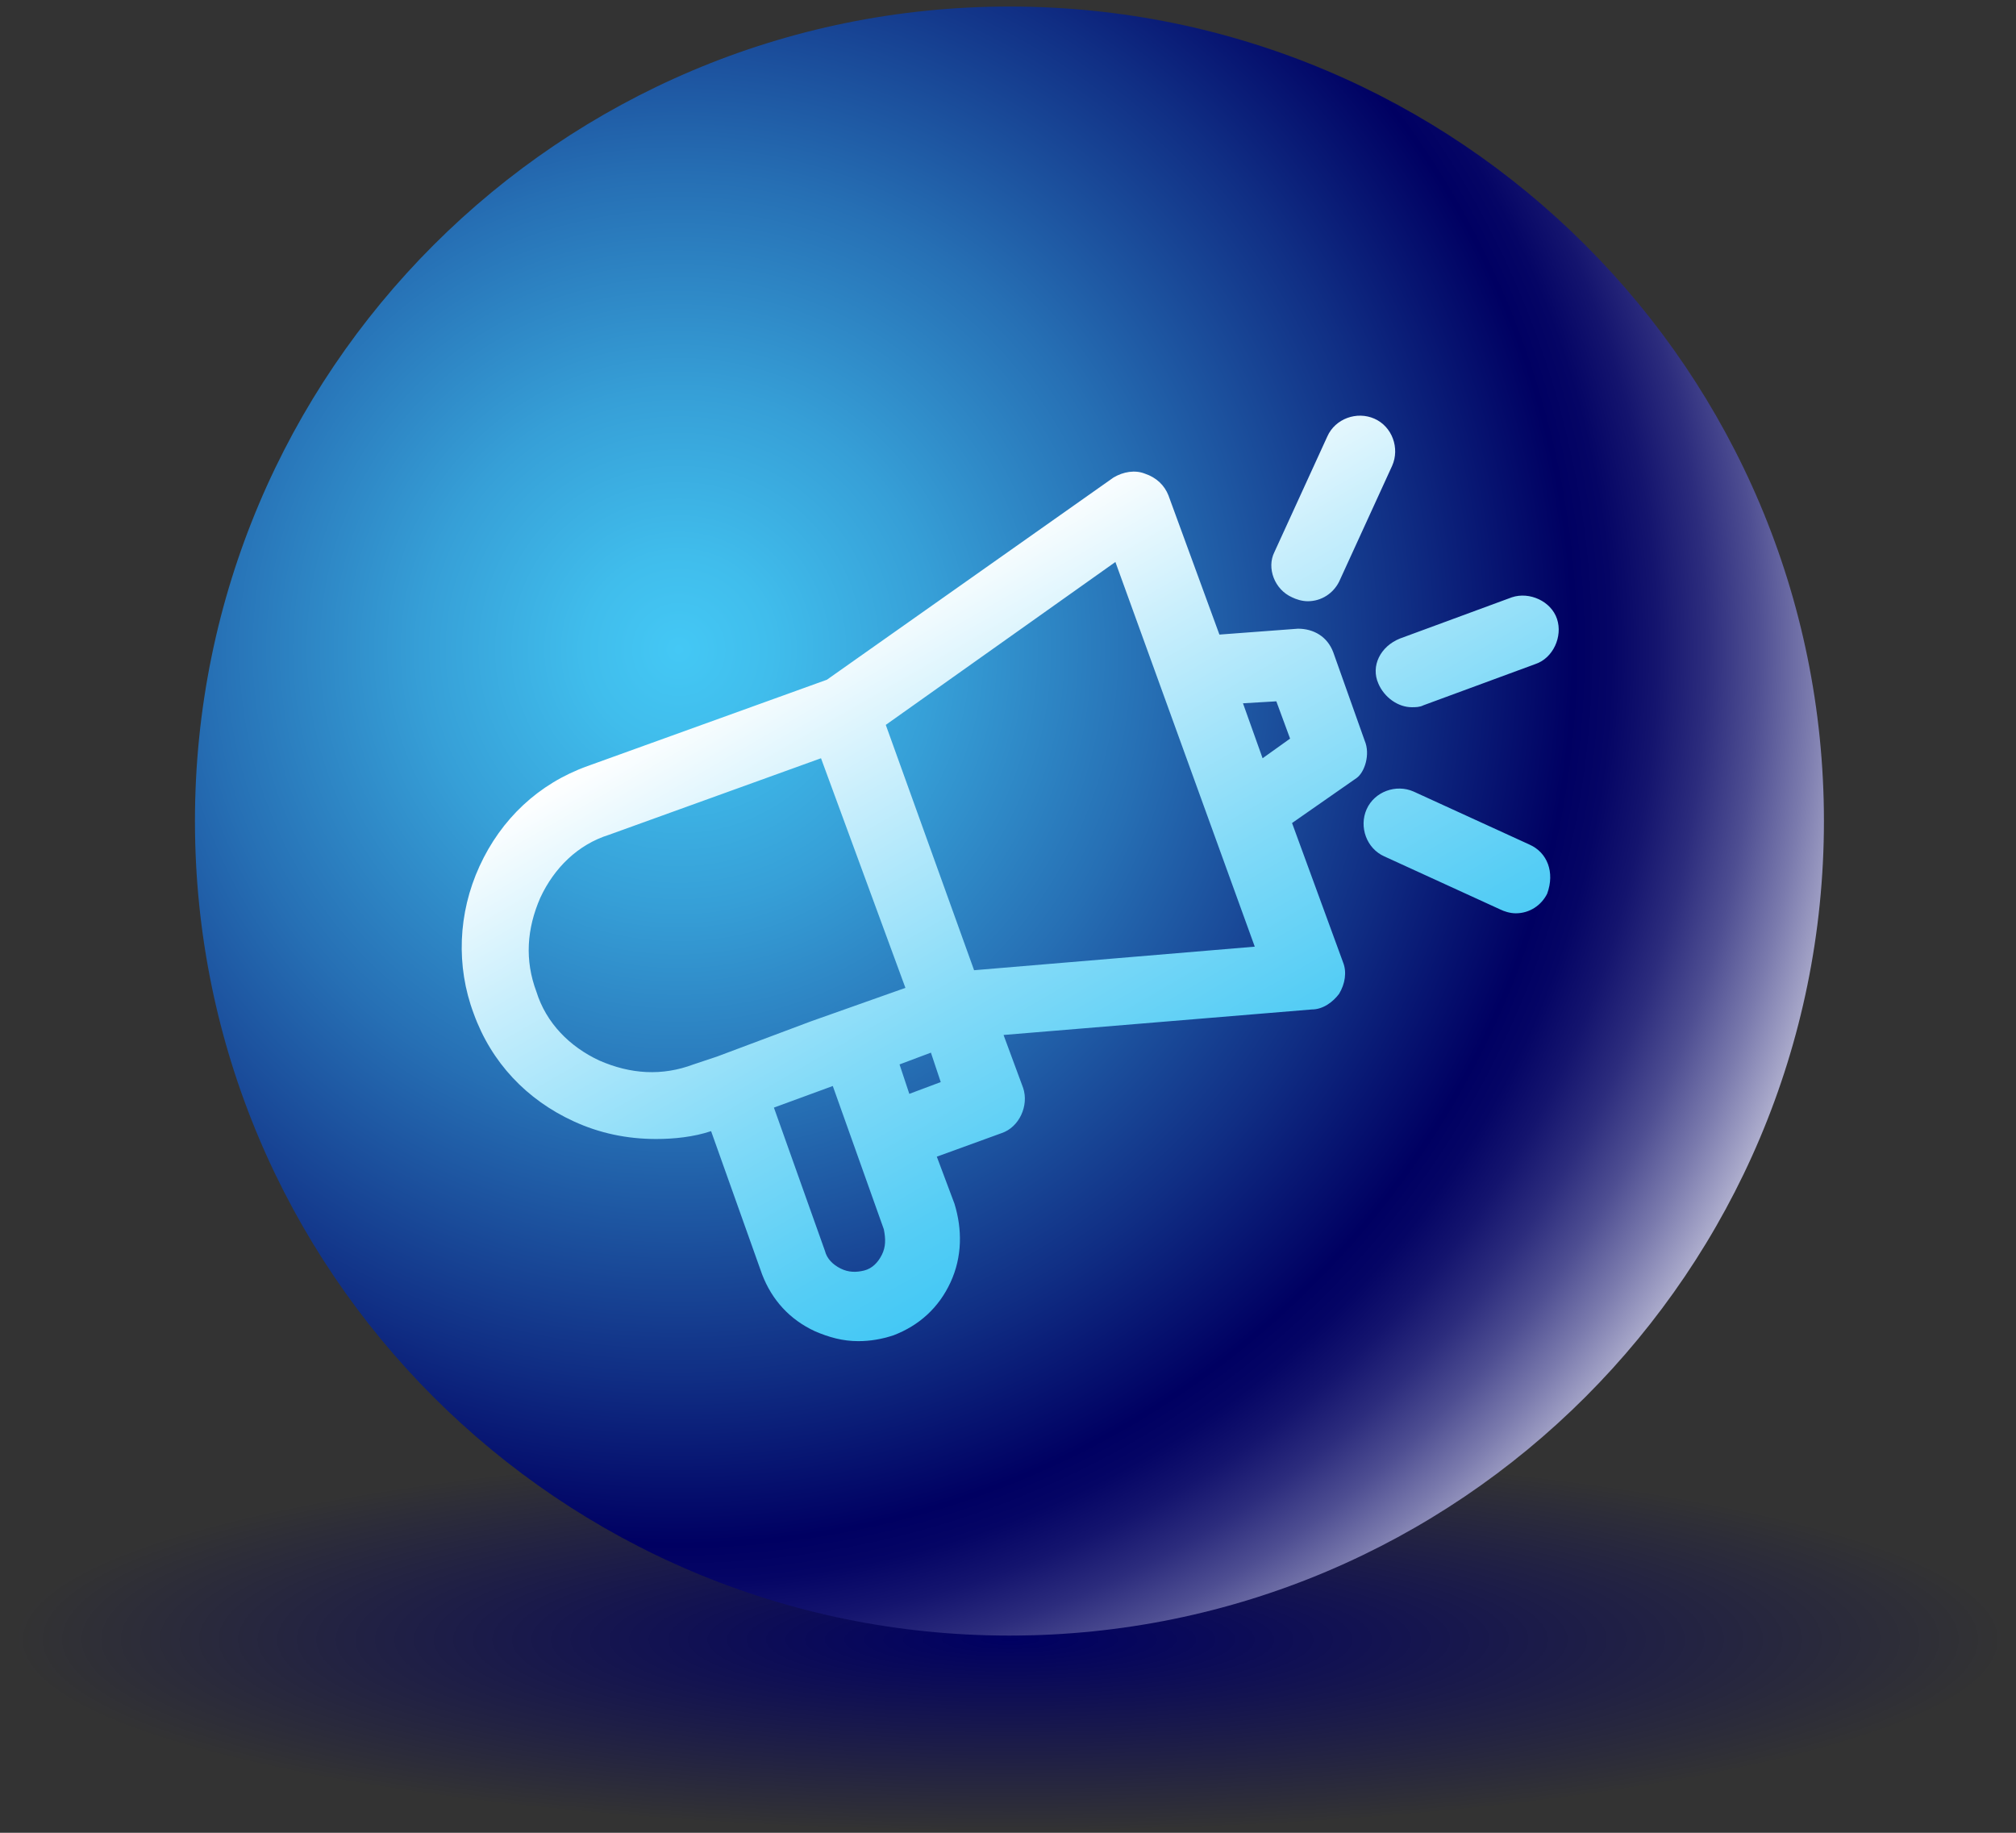 <svg width="77" height="70" viewBox="0 0 77 70" fill="none" xmlns="http://www.w3.org/2000/svg">
<rect x="0" y="0" width="77" height="70" fill="#333333" stroke="none"/>
<path d="M38.554 69.889C59.461 69.889 76.41 66.6 76.41 62.542C76.41 58.485 59.461 55.196 38.554 55.196C17.648 55.196 0.699 58.485 0.699 62.542C0.699 66.6 17.648 69.889 38.554 69.889Z" fill="url(#paint0_radial_91_8116)"/>
<path d="M38.555 62.468C55.736 62.468 69.664 48.54 69.664 31.359C69.664 14.178 55.736 0.25 38.555 0.25C21.374 0.25 7.446 14.178 7.446 31.359C7.446 48.54 21.374 62.468 38.555 62.468Z" fill="url(#paint1_radial_91_8116)"/>
<path d="M52.647 26.111C52.872 26.636 53.397 27.011 53.922 27.011C54.071 27.011 54.221 27.011 54.371 26.936L58.644 25.362C59.319 25.137 59.694 24.312 59.469 23.638C59.244 22.963 58.419 22.588 57.745 22.813L53.472 24.387C52.722 24.687 52.347 25.437 52.647 26.111ZM49.349 22.813C49.499 22.888 49.724 22.963 49.949 22.963C50.473 22.963 50.923 22.663 51.148 22.213L53.172 17.791C53.472 17.116 53.172 16.291 52.497 15.992C51.822 15.692 50.998 15.992 50.698 16.666L48.674 21.089C48.374 21.689 48.674 22.513 49.349 22.813ZM58.419 32.258L53.996 30.234C53.322 29.934 52.497 30.234 52.197 30.909C51.898 31.584 52.197 32.408 52.872 32.708L57.295 34.732C57.445 34.807 57.67 34.882 57.894 34.882C58.419 34.882 58.869 34.582 59.094 34.132C59.394 33.307 59.094 32.558 58.419 32.258ZM52.122 28.285L50.923 24.912C50.698 24.312 50.173 24.012 49.574 24.012L46.575 24.237L44.626 18.915C44.476 18.54 44.177 18.24 43.727 18.09C43.352 17.941 42.902 18.015 42.527 18.24L31.583 25.961L22.438 29.26C20.564 29.934 19.14 31.284 18.315 33.083C17.49 34.882 17.416 36.906 18.09 38.705C18.765 40.579 20.114 42.003 21.913 42.828C22.888 43.277 23.937 43.502 25.061 43.502C25.736 43.502 26.486 43.427 27.16 43.202L29.109 48.675C29.484 49.649 30.159 50.399 31.133 50.848C31.658 51.073 32.183 51.223 32.782 51.223C33.232 51.223 33.682 51.148 34.132 50.998C35.106 50.623 35.856 49.949 36.306 48.974C36.755 48 36.755 46.95 36.456 45.976L35.781 44.177L38.255 43.278C38.929 43.053 39.304 42.228 39.079 41.553L38.33 39.529L50.099 38.555C50.548 38.555 50.923 38.255 51.148 37.955C51.373 37.58 51.448 37.13 51.298 36.756L49.349 31.434L51.823 29.709C52.123 29.485 52.347 28.81 52.122 28.285ZM33.682 47.925C33.532 48.225 33.307 48.45 33.007 48.525C32.708 48.6 32.408 48.6 32.108 48.45C31.808 48.3 31.583 48.075 31.508 47.775L29.559 42.303L31.808 41.478L33.757 46.95C33.832 47.325 33.832 47.625 33.682 47.925ZM30.983 39.005L27.385 40.354L26.486 40.654C25.286 41.104 24.087 41.029 22.888 40.504C21.763 39.979 20.864 39.08 20.489 37.88C20.039 36.681 20.114 35.481 20.639 34.282C21.163 33.158 22.063 32.258 23.262 31.883L31.358 28.96L34.582 37.73L30.983 39.005ZM34.731 41.778L34.357 40.654L35.556 40.204L35.931 41.328L34.731 41.778ZM37.205 37.056L33.832 27.686L42.602 21.464L47.925 36.156L37.205 37.056ZM48.224 28.96L47.475 26.861L48.749 26.786L49.274 28.21L48.224 28.96Z" fill="url(#paint2_linear_91_8116)"/>
<defs>
<radialGradient id="paint0_radial_91_8116" cx="0" cy="0" r="1" gradientUnits="userSpaceOnUse" gradientTransform="translate(38.59 62.62) rotate(180) scale(37.888 7.366)">
<stop offset="4.12846e-09" stop-color="#000062"/>
<stop offset="0.064" stop-color="#000062" stop-opacity="0.936"/>
<stop offset="1" stop-color="#000062" stop-opacity="0"/>
</radialGradient>
<radialGradient id="paint1_radial_91_8116" cx="0" cy="0" r="1" gradientUnits="userSpaceOnUse" gradientTransform="translate(25.92 24.805) scale(48.085)">
<stop offset="8.74931e-09" stop-color="#44C8F5"/>
<stop offset="0.074" stop-color="#40BDEC"/>
<stop offset="0.205" stop-color="#369FD7"/>
<stop offset="0.376" stop-color="#266FB4"/>
<stop offset="0.579" stop-color="#102E84"/>
<stop offset="0.711" stop-color="#000062"/>
<stop offset="0.741" stop-color="#050565"/>
<stop offset="0.777" stop-color="#14146E"/>
<stop offset="0.816" stop-color="#2C2C7D"/>
<stop offset="0.857" stop-color="#4E4E92"/>
<stop offset="0.899" stop-color="#7A7AAD"/>
<stop offset="0.944" stop-color="#AFAFCE"/>
<stop offset="0.988" stop-color="#EDEDF4"/>
<stop offset="1" stop-color="white"/>
</radialGradient>
<linearGradient id="paint2_linear_91_8116" x1="46.139" y1="44.134" x2="33.731" y2="22.641" gradientUnits="userSpaceOnUse">
<stop offset="2.06423e-08" stop-color="#44C8F5"/>
<stop offset="0.129" stop-color="#55CDF5"/>
<stop offset="0.386" stop-color="#81DAF8"/>
<stop offset="0.74" stop-color="#C7EEFC"/>
<stop offset="1" stop-color="white"/>
</linearGradient>
</defs>
</svg>

